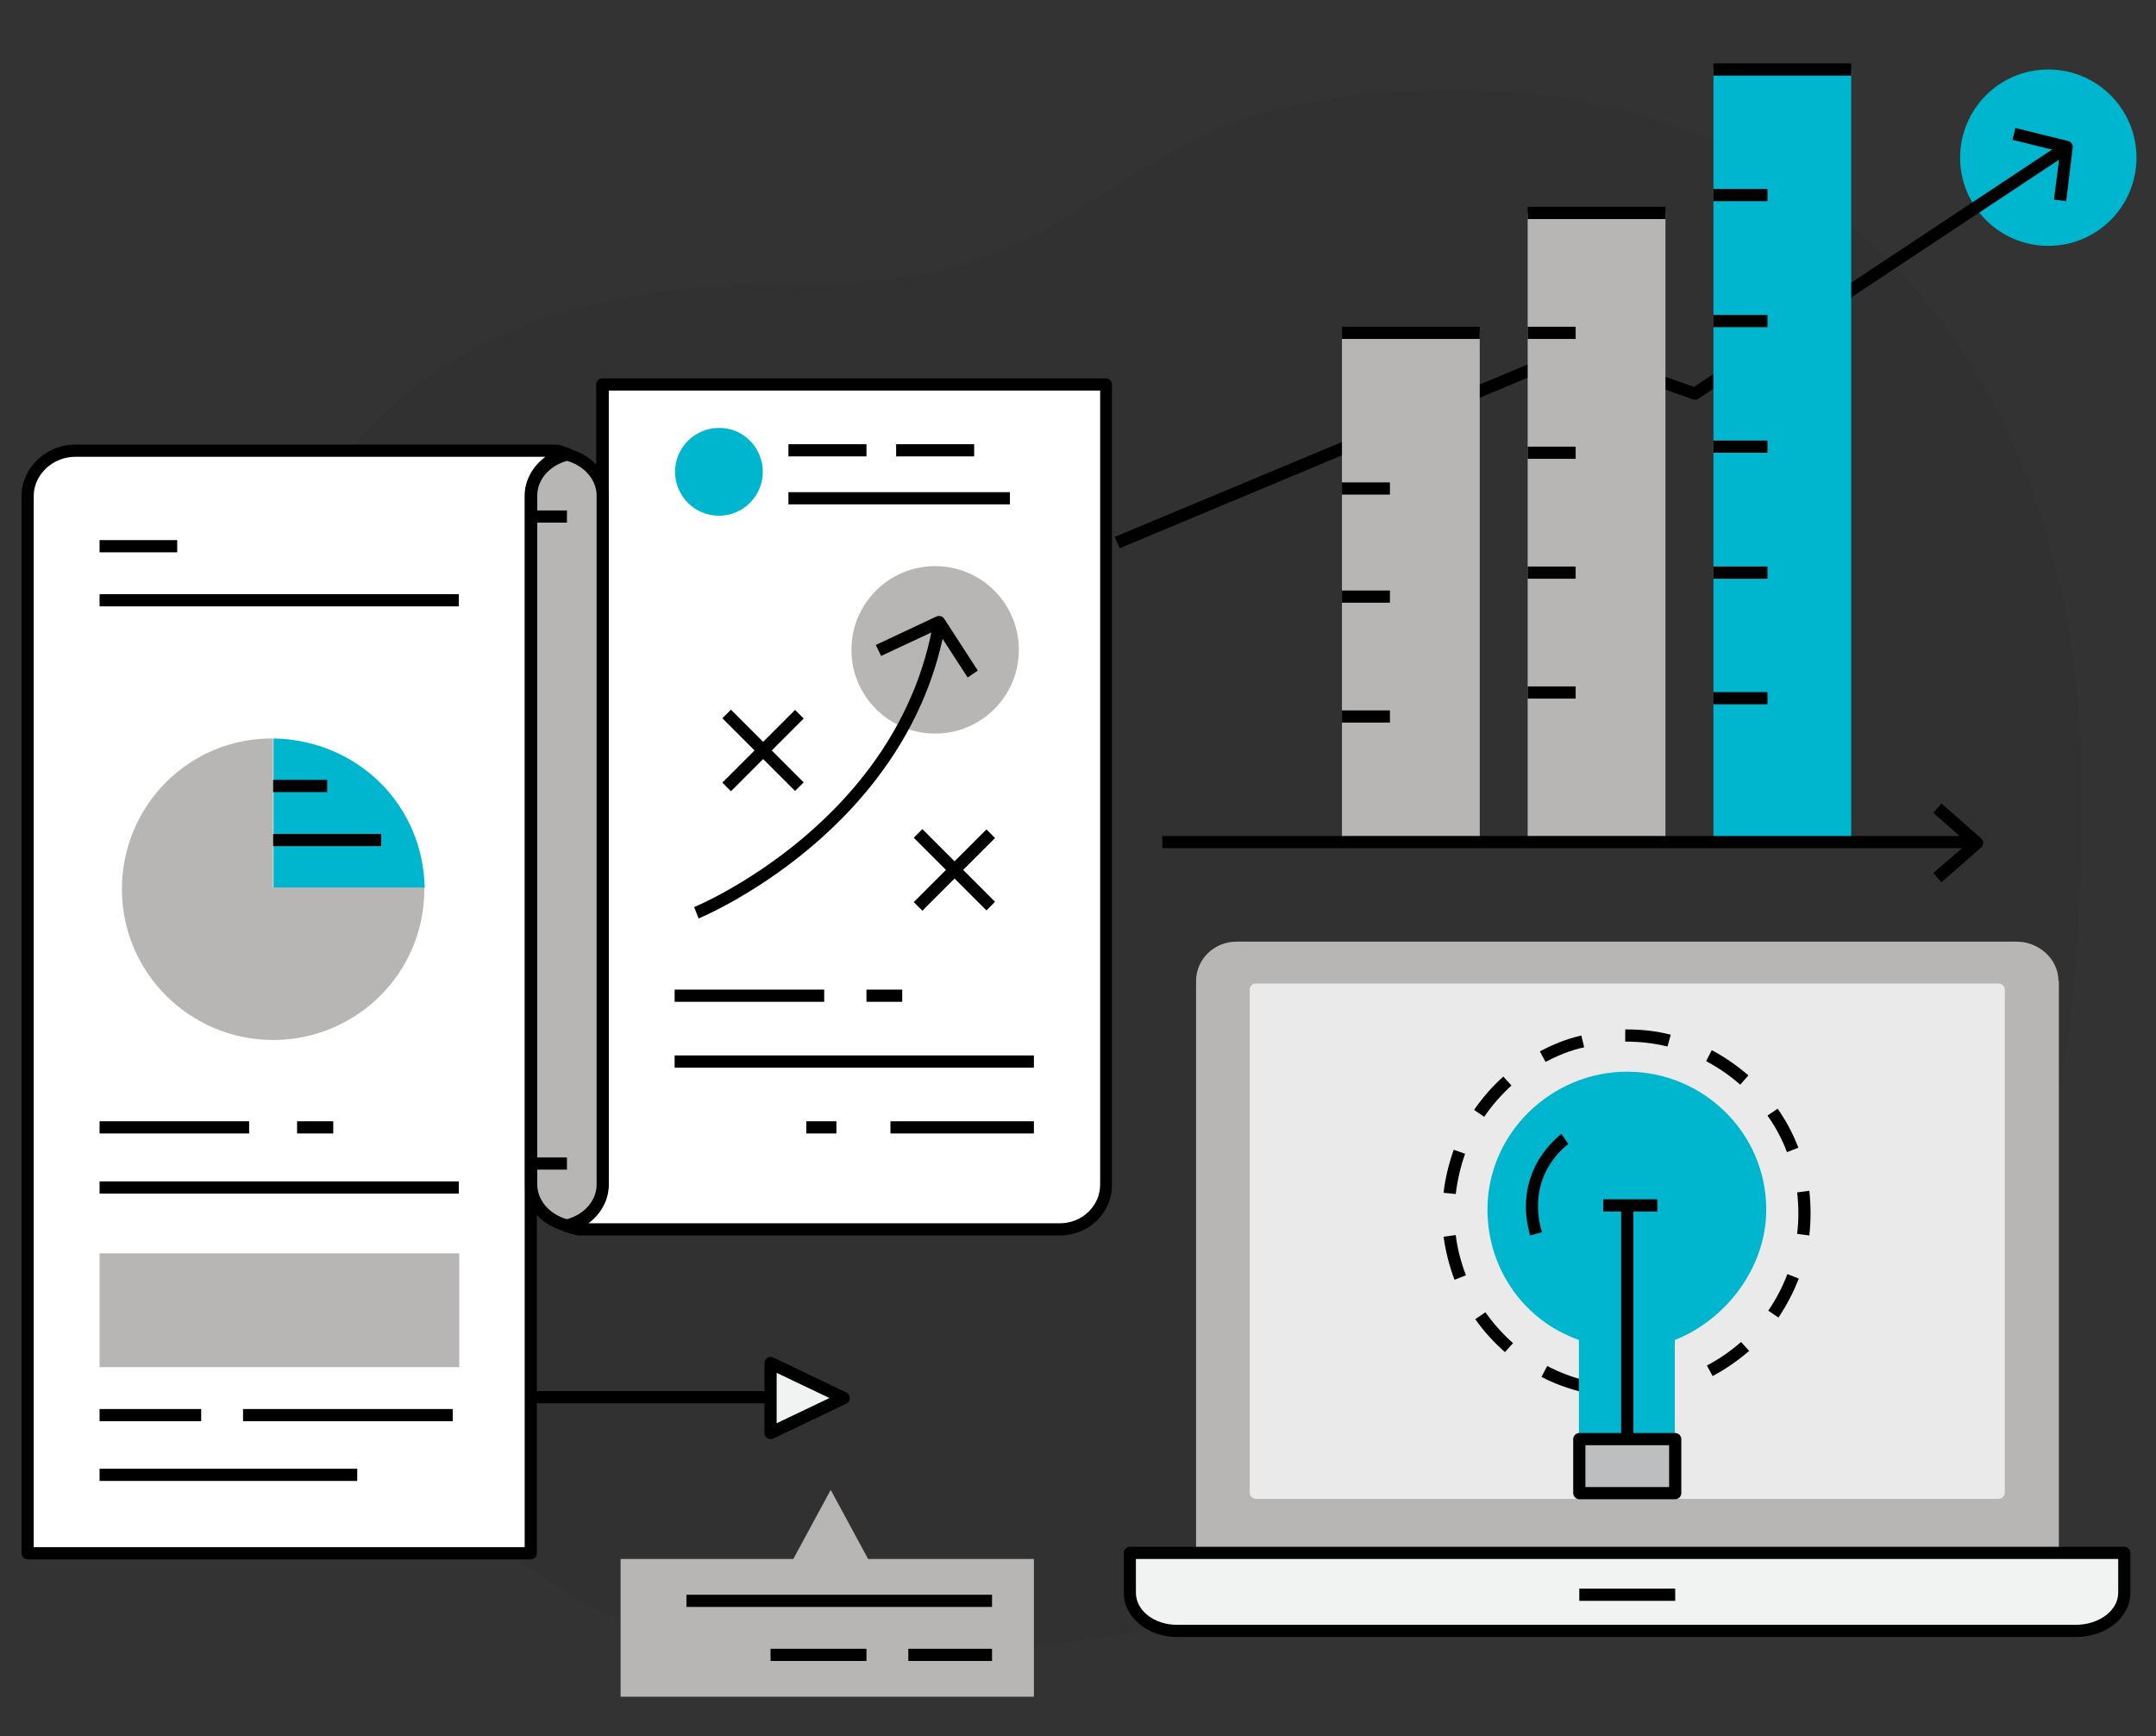 <?xml version="1.0" encoding="utf-8"?>
<!-- Generator: Adobe Illustrator 27.2.0, SVG Export Plug-In . SVG Version: 6.00 Build 0)  -->
<svg version="1.1" id="Layer_1" xmlns="http://www.w3.org/2000/svg" xmlns:xlink="http://www.w3.org/1999/xlink" x="0px" y="0px"
	 viewBox="0 0 530.5 427.2" style="enable-background:new 0 0 530.5 427.2;" xml:space="preserve">
<rect x="0" y="0" width="530.5" height="427.2" fill="#333333" stroke="none"/>
<style type="text/css">
	.st0{display:none;}
	.st1{display:inline;fill-rule:evenodd;clip-rule:evenodd;fill:#07C5FF;}
	.st2{display:inline;fill-rule:evenodd;clip-rule:evenodd;fill:#EA5F5A;}
	.st3{display:inline;}
	.st4{display:inline;fill:#2E2E2E;}
	.st5{display:inline;fill:#EA5F5A;}
	.st6{display:inline;fill:#07C5FF;}
	.st7{opacity:5.000000e-02;enable-background:new    ;}
	.st8{fill:none;stroke:#FFFFFF;stroke-width:5.32;stroke-linejoin:round;stroke-miterlimit:10;stroke-dasharray:9.309;}
	.st9{fill:#D1D3D4;}
	.st10{fill:#BCBEC0;}
	.st11{fill:#F1F2F2;}
	.st12{fill:none;stroke:#000000;stroke-width:3;stroke-linejoin:round;stroke-miterlimit:10;}
	.st13{fill:#B8B5B5;}
	.st14{opacity:0.72;}
	.st15{fill:#FFFFFF;}
	.st16{fill:#00B5CE;}
	.st17{fill:none;stroke:#FFFFFF;stroke-width:5.32;stroke-linejoin:round;stroke-miterlimit:10;}
</style>
<g id="Layer_1_00000003822224499636159060000008978286343584741555_">
	<g id="Layer_2_00000066496175552250573590000004497971757051136937_">
	</g>
	<g id="icon:5_1_" class="st0">
		<path id="Shape_29_" class="st1" d="M-108.3,369.7c0,82.3-90.6,98.4-90.6,98.4c-17.6,4.4-46,0-46,0s-95-12.4-95-98.8
			c0-71.9,80.3-161.2,80.3-161.2h65.8C-193.7,208.1-108.3,297.2-108.3,369.7z"/>
		<path id="Shape_28_" class="st2" d="M-259.5,208.1l-24.6-59c-2.9-7,4.3-14.3,11.2-11.1c4.2,1.9,8.3,16.1,11.9,16.1
			c8.8,0,22.1-21.4,29.3-26.5c3.1-2.2,7.2-2.1,10.2,0.1c6.8,5.2,19.1,26.4,27.9,26.4c3.7,0,8.1-14.4,12.5-16.5
			c7.1-3.4,14.7,3.5,11.7,10.8l-24.3,59.7H-259.5z"/>
		<path id="Shape_26_" class="st3" d="M-245.7,362.2c-0.1,5.9,1.2,10.6,3.9,14s7.1,5.2,13.3,5.4V349c-3.7-1-7.3-2.2-11-3.6
			c-3.6-1.4-6.9-3.2-9.8-5.4c-2.9-2.2-5.3-5-7.1-8.3s-2.7-7.4-2.7-12.4c0-4.3,0.8-8.1,2.5-11.4c1.7-3.3,3.9-6,6.7-8.2s6.1-3.9,9.7-5
			c3.7-1.2,7.5-1.7,11.6-1.7v-10.5h5.8V293c4,0,7.8,0.5,11.4,1.6c3.6,1.1,6.7,2.7,9.3,4.8c2.6,2.2,4.7,4.9,6.3,8.2
			c1.6,3.3,2.4,7.2,2.4,11.6h-15.3c-0.2-4.6-1.4-8.1-3.6-10.5c-2.2-2.4-5.7-3.6-10.5-3.6v28.4c4,1.1,8,2.3,11.8,3.8
			c3.9,1.4,7.3,3.3,10.2,5.5c3,2.2,5.3,5,7.1,8.3s2.7,7.4,2.7,12.2c0,5-0.8,9.4-2.5,13.1s-3.9,6.8-6.8,9.3
			c-2.9,2.5-6.2,4.3-10.1,5.6s-8,2-12.5,2.2V404h-5.8v-10.5c-4.8-0.1-9.3-0.9-13.3-2.3s-7.5-3.5-10.3-6.1c-2.9-2.6-5.1-5.9-6.7-9.7
			c-1.6-3.9-2.3-8.3-2.2-13.3L-245.7,362.2L-245.7,362.2z M-228.5,305.2c-4.8,0-8.6,1-11.2,3c-2.6,2-4,5.4-4,10.1
			c0,2.2,0.4,4,1.3,5.5c0.9,1.5,2,2.8,3.4,3.9s3,1.9,4.8,2.6s3.7,1.2,5.6,1.7L-228.5,305.2L-228.5,305.2z M-222.7,381.5
			c4.8-0.4,8.8-1.8,11.9-4.2c3.1-2.5,4.6-6.4,4.6-11.8c0-2.5-0.5-4.6-1.4-6.3c-0.9-1.7-2.2-3.1-3.8-4.3c-1.6-1.2-3.3-2.1-5.3-2.8
			c-2-0.7-4-1.3-6-1.9C-222.7,350.2-222.7,381.5-222.7,381.5z M-187.2,206.8l22.9-56.3c2.2-5.4,0.9-11.5-3.4-15.5
			c-4.3-4.1-10.6-5-16-2.5c-3.8,1.8-6.3,6.3-8.9,11.1c-0.7,1.4-1.7,3.2-2.5,4.5c-3.7-2-10.4-10.3-13.4-14.1
			c-3.6-4.5-6.8-8.5-9.8-10.8c-5-3.7-11.7-3.8-16.8-0.2c-3.1,2.2-6.6,6.3-10.6,11c-3.5,4.1-10.3,12.1-14.1,14.1
			c-0.8-1.2-1.7-3-2.4-4.3c-2.5-4.7-4.8-9.2-8.6-10.9c-5.2-2.4-11.2-1.3-15.3,2.7c-4.3,4.1-5.5,10.2-3.3,15.7l23.3,55.8
			c-13.6,15.8-79.3,95.2-79.3,162.3c0,90.2,98.8,104.2,99.7,104.3c0.8,0.1,13.4,2.1,27.1,2.1c7.1,0,14.5-0.6,20.7-2.1
			c1-0.2,95.2-17.9,95.2-103.9C-102.7,302-172.7,222.6-187.2,206.8z M-279,146.9c-0.7-1.7,0.4-3,0.7-3.3c0.4-0.4,1.1-0.9,1.9-0.9
			c0.2,0,0.4,0.1,0.6,0.1c0.9,0.8,2.7,4.1,3.8,6.2c2.9,5.5,5.7,10.7,10.9,10.7c8.3,0,16.2-9.4,24-18.4c3.2-3.8,6.6-7.7,8.6-9.1
			c1.1-0.8,2.5-0.7,3.5,0c1.8,1.5,4.9,5.2,7.8,8.8c7.4,9.2,15.1,18.7,23.5,18.7c5.2,0,8-4.9,11.1-10.7c1.2-2.1,3.1-5.7,3.9-6.3
			c1.8-0.8,3,0.1,3.5,0.4c0.6,0.5,1.3,1.6,0.7,3.1l-22.8,56.2h-58.3L-279,146.9z M-156.3,444.8c-21.5,13.7-43.4,17.7-44,17.8
			c-16.3,4.1-43.5-0.1-43.9-0.1c-0.2,0-22.9-3.1-45.4-16.3c-29.7-17.4-44.7-43.2-44.7-76.9c0-63.3,66-142.6,77.2-155.6h60.9
			c11.7,12.7,82.3,92,82.3,156C-113.9,401.6-128.1,426.9-156.3,444.8z"/>
	</g>
	<g id="icon:4_1_" class="st0">
		<path id="Shape_25_" class="st1" d="M-61.7,424h-369.6V216.8h369.6L-61.7,424L-61.7,424z M-84.8,239.1h-323.4V401h323.4
			L-84.8,239.1L-84.8,239.1z M-119.4,383.7c0,2,0.5,3.9,1.2,5.8h-128.2c31.9,0,57.7-30.9,57.7-69.1s-25.9-69.1-57.7-69.1h128.2
			c-0.7,1.8-1.2,3.7-1.2,5.8c0,9.5,7.8,17.3,17.3,17.3c2,0,3.9-0.5,5.8-1.2v94.4c-1.8-0.6-3.7-1.2-5.8-1.2
			C-111.6,366.5-119.4,374.2-119.4,383.7z M-304.2,320.4c0,38.1,25.9,69.1,57.7,69.1h-128.2c0.6-1.8,1.2-3.7,1.2-5.8
			c0-9.5-7.8-17.3-17.3-17.3c-2,0-4,0.5-5.8,1.2v-94.4c1.8,0.6,3.7,1.2,5.8,1.2c9.6,0,17.3-7.7,17.3-17.3c0-2-0.5-3.9-1.2-5.8h128.2
			C-278.3,251.4-304.2,282.3-304.2,320.4z"/>
		<path id="Shape_24_" class="st4" d="M-392,169.2v22.4h-22.4V214h-22.4v212.8H-56v-22.4h22.4V382h22.4V169.2H-392z M-67.3,415.6
			h-358.4V225.2h358.4L-67.3,415.6L-67.3,415.6z M-44.9,393.2h-11.2V214h-347.2v-11.2h358.4L-44.9,393.2L-44.9,393.2z M-22.5,370.8
			h-11.2V191.6h-347.2v-11.2h358.4L-22.5,370.8L-22.5,370.8z"/>
		<path id="Shape_23_" class="st2" d="M-220.4,279.8c0.2,0.3,0.3,0.8,0.4,1.4c0.1,0.6,0.2,1.3,0.3,2.1c0.1,0.9,0.1,1.9,0.1,3.2
			c0,1.4,0,2.6-0.1,3.6s-0.2,1.8-0.4,2.4s-0.4,1.1-0.7,1.4s-0.7,0.4-1.3,0.4c-0.5,0-1.4-0.3-2.5-1c-1.2-0.7-2.6-1.4-4.3-2.2
			c-1.7-0.8-3.7-1.5-5.9-2.2c-2.2-0.6-4.7-1-7.4-1c-2.1,0-3.9,0.3-5.5,0.8s-2.9,1.2-3.9,2.1s-1.8,2-2.3,3.2c-0.5,1.3-0.8,2.6-0.8,4
			c0,2.1,0.6,3.9,1.7,5.4c1.1,1.5,2.7,2.9,4.6,4.1c1.9,1.2,4.1,2.3,6.5,3.3s4.9,2.2,7.4,3.3c2.5,1.2,5,2.5,7.4,4s4.6,3.3,6.5,5.3
			c1.9,2.1,3.4,4.5,4.6,7.3c1.2,2.8,1.8,6.1,1.8,9.9c0,5-0.9,9.3-2.8,13c-1.8,3.7-4.4,6.9-7.5,9.4c-3.2,2.5-6.9,4.4-11.1,5.6
			c-0.5,0.2-1.1,0.2-1.7,0.4v12.7h-11.5v-11.2c-0.1,0-0.3,0-0.4,0c-3.3,0-6.3-0.3-9.1-0.8c-2.8-0.5-5.3-1.2-7.4-1.9
			c-2.1-0.7-3.9-1.5-5.4-2.3c-1.4-0.8-2.5-1.5-3.1-2.2c-0.6-0.6-1.1-1.5-1.3-2.7c-0.3-1.2-0.4-2.9-0.4-5.2c0-1.5,0.1-2.8,0.1-3.8
			c0.1-1,0.3-1.8,0.5-2.5s0.5-1.1,0.9-1.4s0.8-0.4,1.3-0.4c0.7,0,1.6,0.4,2.9,1.2c1.2,0.8,2.8,1.7,4.8,2.7c1.9,1,4.3,1.9,7,2.7
			c2.7,0.8,5.8,1.2,9.4,1.2c2.3,0,4.4-0.3,6.3-0.8c1.8-0.6,3.4-1.3,4.7-2.4c1.3-1,2.3-2.3,3-3.8s1-3.2,1-5c0-2.1-0.6-4-1.8-5.5
			s-2.7-2.9-4.6-4.1c-1.9-1.2-4-2.3-6.4-3.4c-2.4-1-4.8-2.2-7.4-3.3c-2.5-1.2-5-2.5-7.4-4s-4.5-3.3-6.4-5.3
			c-1.9-2.1-3.4-4.5-4.6-7.3s-1.7-6.2-1.7-10.1c0-4.5,0.8-8.5,2.5-11.9s3.9-6.3,6.8-8.5c2.8-2.3,6.2-3.9,10.1-5.1c2-0.6,4-1,6.1-1.3
			v-12.1h11.5v12.1c0.5,0.1,0.9,0,1.4,0.1c2.2,0.3,4.3,0.8,6.3,1.4c1.9,0.6,3.7,1.2,5.2,2c1.5,0.7,2.5,1.3,3,1.8
			C-220.9,279-220.6,279.4-220.4,279.8z"/>
	</g>
	<g id="icon:2_1_" class="st0">
		<path id="Shape_17_" class="st5" d="M-303.5,394.6h-67.2v-112h67.2V394.6z M-191.5,226.6h-67.2v168h67.2L-191.5,226.6
			L-191.5,226.6z M-79.5,170.6h-67.2v224h67.2V170.6z"/>
		<path id="Shape_14_" class="st4" d="M-15.8,431h-416.5v-16.8h416.5L-15.8,431L-15.8,431z M-297.9,277h-78.4v123.2h78.4V277z
			 M-365.1,288.2h56V389h-56V288.2z M-185.9,221h-78.4v179.2h78.4V221z M-253.1,232.2h56V389h-56V232.2z M-73.9,165h-78.4v235.2
			h78.4V165z M-141.1,176.2h56V389h-56V176.2z"/>
	</g>
	<g id="icon:1_1_" class="st0">
		<rect id="Shape_15_" x="-322" y="146.8" class="st6" width="196" height="44.8"/>
		<path id="Shape_13_" class="st5" d="M-280,286.8h-44.8V242h44.8V286.8z M-201.6,242h-44.8v44.8h44.8V242z M-123.3,242h-44.8v44.8
			h44.8V242z M-280,320.4h-44.8v44.8h44.8V320.4z M-201.6,320.4h-44.8v44.8h44.8V320.4z M-123.3,320.4h-44.8v44.8h44.8V320.4z
			 M-280,398.8h-44.8v44.8h44.8V398.8z M-201.6,398.8h-44.8v44.8h44.8V398.8z M-123.3,398.8h-44.8v44.8h44.8V398.8z"/>
		<path id="Shape_12_" class="st4" d="M-89.7,505.2h-268.6c-9.3,0-16.9-7.6-16.9-16.9V107.7c0-9.3,7.6-16.9,16.9-16.9h268.6
			c9.3,0,16.9,7.6,16.9,16.9v380.6C-72.9,497.6-80.4,505.2-89.7,505.2z M-358.4,102c-3.1,0-5.7,2.5-5.7,5.7v380.6
			c0,3.1,2.5,5.7,5.7,5.7h268.6c3.1,0,5.7-2.5,5.7-5.7V107.7c0-3.1-2.5-5.7-5.7-5.7H-358.4z M-120.5,197.2h-207.2v-56h207.2
			L-120.5,197.2L-120.5,197.2z M-316.4,186h184.8v-33.6h-184.8V186z M-117.7,449.2h-56v-56h56V449.2z M-162.5,438h33.6v-33.6h-33.6
			V438z M-196,449.2h-56v-56h56V449.2z M-240.8,438h33.6v-33.6h-33.6L-240.8,438L-240.8,438z M-274.4,449.2h-56v-56h56V449.2z
			 M-319.2,438h33.6v-33.6h-33.6V438z M-117.7,370.8h-56v-56h56V370.8z M-162.5,359.6h33.6V326h-33.6V359.6z M-196,370.8h-56v-56h56
			V370.8z M-240.8,359.6h33.6V326h-33.6L-240.8,359.6L-240.8,359.6z M-274.4,370.8h-56v-56h56V370.8z M-319.2,359.6h33.6V326h-33.6
			V359.6z M-117.7,292.4h-56v-56h56V292.4z M-162.5,281.2h33.6v-33.6h-33.6V281.2z M-196,292.4h-56v-56h56V292.4z M-240.8,281.2
			h33.6v-33.6h-33.6L-240.8,281.2L-240.8,281.2z M-274.4,292.4h-56v-56h56V292.4z M-319.2,281.2h33.6v-33.6h-33.6V281.2z"/>
	</g>
</g>
<path class="st7" d="M512.4,196c0,134.3-46.9,165-68.5,173.4c-10,3.9-188.6,40.5-238.1,40.5c-83,0-148.2-75.6-148.2-192.9
	c0-79.2,24.4-149.2,141-147.2c66.6,1.1,73.5-36.9,125.8-45C438.1,6.9,512.4,80.8,512.4,196z"/>
<path class="st8" d="M320.8,343.8"/>
<path class="st8" d="M217.6,343.8"/>
<g>
	<g>
		<rect x="84.9" y="334.9" class="st9" width="5.9" height="19.2"/>
		<g>
			<rect x="68.7" y="334.9" class="st10" width="16.2" height="17.7"/>
			<path d="M84.9,354.1H68.7c-0.8,0-1.5-0.7-1.5-1.5v-17.7c0-0.8,0.7-1.5,1.5-1.5h16.2c0.8,0,1.5,0.7,1.5,1.5v17.7
				C86.4,353.4,85.7,354.1,84.9,354.1z M70.2,351.1h13.2v-14.7H70.2V351.1z"/>
		</g>
	</g>
	<g>
		<polygon class="st11" points="207.6,344 189.6,335.4 189.6,352.6 		"/>
		<path d="M189.6,354.1c-0.3,0-0.6-0.1-0.8-0.2c-0.4-0.3-0.7-0.8-0.7-1.3v-17.2c0-0.5,0.3-1,0.7-1.3c0.4-0.3,1-0.3,1.4-0.1l18,8.6
			c0.5,0.2,0.9,0.8,0.9,1.4s-0.3,1.1-0.9,1.4l-18,8.6C190,354.1,189.8,354.1,189.6,354.1z M191.1,337.8v12.4l13-6.2L191.1,337.8z"/>
	</g>
	<rect x="98.2" y="342.3" width="91.4" height="3"/>
</g>
<g>
	<path class="st12" d="M-12.4,170.2"/>
	<path class="st12" d="M-12.4,169.8"/>
</g>
<path class="st13" d="M506.5,241.4c0-5.4-4.8-9.7-10.3-9.7h-192c-5.4,0-9.9,4.3-9.9,9.7V382h212.3V241.4H506.5z"/>
<g>
	<path class="st11" d="M278,382.1v9.8c0,5.4,5.4,9.4,11.6,9.4h221.1c6.3,0,12-3.9,12-9.4v-9.8H278z"/>
	<path d="M510.7,402.8H289.6c-7.2,0-13.1-4.9-13.1-10.9v-9.8c0-0.8,0.7-1.5,1.5-1.5h244.7c0.8,0,1.5,0.7,1.5,1.5v9.8
		C524.2,398,518.3,402.8,510.7,402.8z M279.5,383.6v8.3c0,4.4,4.5,7.9,10.1,7.9h221.1c5.8,0,10.5-3.5,10.5-7.9v-8.3H279.5z"/>
</g>
<g class="st14">
	<rect x="309" y="243.5" class="st15" width="182.8" height="123.8"/>
	<path class="st15" d="M491.8,368.8H309c-0.8,0-1.5-0.7-1.5-1.5V243.5c0-0.8,0.7-1.5,1.5-1.5h182.8c0.8,0,1.5,0.7,1.5,1.5v123.8
		C493.3,368.1,492.6,368.8,491.8,368.8z M310.5,365.8h179.8V245H310.5V365.8z"/>
</g>
<rect x="388.6" y="390.9" width="23.6" height="3"/>
<g>
	<g>
		<g>
			<path class="st15" d="M139.5,111.6c-1-0.2-1.9-0.7-3-0.7h-118c-6.6,0-11.7,5.3-11.7,11.1v8.9v251.3h123.8V130.8v-8.9
				C130.6,117.1,134.4,112.8,139.5,111.6z"/>
			<path d="M130.6,383.7H6.8c-0.8,0-1.5-0.7-1.5-1.5V122c0-6.8,6-12.6,13.2-12.6h118c0.9,0,1.7,0.2,2.4,0.5c0.3,0.1,0.6,0.2,0.9,0.3
				c0.7,0.1,1.2,0.7,1.2,1.4c0,0.7-0.5,1.3-1.2,1.5c-4.5,1.1-7.7,4.8-7.7,8.8v260.3C132.1,383,131.4,383.7,130.6,383.7z M8.3,380.7
				h120.8V121.9c0-3.7,2-7.2,5.1-9.5H18.5c-5.5,0-10.2,4.4-10.2,9.6V380.7z"/>
		</g>
		<g>
			<path class="st15" d="M139.6,301.8c1,0.2,2.1,0.7,3.2,0.7h118c6.6,0,11.4-5.2,11.4-11v-8.9v-188H148.3v188v8.9
				C148.3,296.3,144.6,300.6,139.6,301.8z"/>
			<path d="M260.8,304h-118c-0.9,0-1.8-0.3-2.5-0.5c-0.3-0.1-0.6-0.2-1-0.3c-0.7-0.1-1.2-0.7-1.2-1.4c0-0.7,0.5-1.3,1.1-1.5
				c4.4-1,7.5-4.8,7.5-8.8V94.6c0-0.8,0.7-1.5,1.5-1.5h123.9c0.8,0,1.5,0.7,1.5,1.5v196.9C273.7,298.4,267.9,304,260.8,304z
				 M144.8,301h116c5.5,0,9.9-4.3,9.9-9.5V96.1H149.8v195.4C149.8,295.2,147.9,298.7,144.8,301z"/>
		</g>
		<g>
			<path class="st13" d="M139.5,111.9c-5,1.2-8.8,5.2-8.8,10v8.9v151.8v8.9c0,4.8,3.8,8.8,8.8,10c5-1.2,8.8-5.2,8.8-10v-8.9V130.8
				v-8.9C148.3,117.1,144.5,113.1,139.5,111.9z"/>
			<path d="M139.5,303c-0.1,0-0.2,0-0.4,0c-5.9-1.4-9.9-6.1-9.9-11.5V121.9c0-5.3,4.1-10.1,9.9-11.5c0.2-0.1,0.5-0.1,0.7,0
				c5.9,1.4,9.9,6.1,9.9,11.5v169.6c0,5.3-4.1,10.1-9.9,11.5C139.7,303,139.6,303,139.5,303z M139.5,113.4c-4.3,1.2-7.3,4.6-7.3,8.5
				v169.6c0,3.8,3,7.3,7.3,8.5c4.3-1.2,7.3-4.6,7.3-8.5V121.9C146.8,118.1,143.8,114.6,139.5,113.4z"/>
		</g>
		<rect x="130.6" y="125.6" width="8.9" height="3"/>
		<rect x="130.6" y="284.8" width="8.9" height="3"/>
	</g>
	<rect x="24.5" y="132.9" width="19.1" height="3"/>
	<rect x="24.5" y="146.2" width="88.4" height="3"/>
	<rect x="24.5" y="275.9" width="36.8" height="3"/>
	<rect x="24.5" y="290.7" width="88.4" height="3"/>
	<rect x="73.1" y="275.9" width="8.9" height="3"/>
	<rect x="166" y="243.5" width="36.8" height="3"/>
	<rect x="213.2" y="243.5" width="8.8" height="3"/>
	<rect x="219.1" y="275.9" width="35.3" height="3"/>
	<rect x="166" y="259.7" width="88.4" height="3"/>
	<rect x="198.4" y="275.9" width="7.4" height="3"/>
	<rect x="194" y="109.3" width="19.2" height="3"/>
	<rect x="194" y="121.1" width="54.5" height="3"/>
	<path class="st16" d="M187.7,116.1c0,6-4.9,10.8-10.8,10.8c-6,0-10.8-4.9-10.8-10.8c0-6,4.9-10.8,10.8-10.8
		C182.8,105.2,187.7,110.1,187.7,116.1z"/>
	<g>
		<g>
			<path class="st16" d="M104.5,218.5c-0.4-20.6-16.6-36.4-37.2-36.8v36.8H104.5z"/>
			<path class="st13" d="M67.2,218.5v-36.8c0,0,0,0-0.3,0c-20.5,0-36.9,16.6-36.9,37.1s16.7,37.1,37.2,37.1s37.2-16.5,37.2-37
				c0-0.2,0-0.5,0-0.5H67.2V218.5z"/>
		</g>
		<rect x="67.2" y="191.9" width="13.3" height="3"/>
		<rect x="67.2" y="205.2" width="26.6" height="3"/>
	</g>
	<ellipse class="st13" cx="230.1" cy="159.9" rx="20.6" ry="20.6"/>
	<g>
		<path d="M171.9,226l-1.1-2.8c0.5-0.2,50.5-21,58.9-70.4l3,0.5C223.9,204.4,172.4,225.8,171.9,226z"/>
		<path d="M238.1,166.7l-7.6-11.7l-13.7,6.4l-1.3-2.7l14.9-7c0.7-0.3,1.5-0.1,1.9,0.5l8.3,12.8L238.1,166.7z"/>
		<g>
			<rect x="233.4" y="201.4" transform="matrix(0.707 -0.707 0.707 0.707 -82.57 228.758)" width="3" height="25.3"/>
			<rect x="222.2" y="212.6" transform="matrix(0.707 -0.707 0.707 0.707 -82.57 228.758)" width="25.3" height="3"/>
		</g>
		<g>
			<rect x="186.3" y="172" transform="matrix(0.707 -0.707 0.707 0.707 -75.577 186.846)" width="3" height="25.3"/>
			<rect x="175.1" y="183.2" transform="matrix(0.707 -0.707 0.707 0.707 -75.577 186.842)" width="25.3" height="3"/>
		</g>
	</g>
	<rect x="220.5" y="109.3" width="19.2" height="3"/>
	<rect x="24.5" y="308.4" class="st13" width="88.5" height="28"/>
	<rect x="24.5" y="346.7" width="25" height="3"/>
	<rect x="59.8" y="346.7" width="51.6" height="3"/>
	<rect x="24.5" y="361.4" width="63.4" height="3"/>
</g>
<path class="st17" d="M19.3,82.8"/>
<g>
	<path d="M400.4,343.9l0-3c3.4,0,6.8-0.4,10.1-1.3l0.7,2.9C407.7,343.4,404,343.9,400.4,343.9z M389.5,342.6
		c-3.5-0.9-7-2.1-10.2-3.8l1.4-2.7c3,1.6,6.2,2.8,9.5,3.6L389.5,342.6z M421.4,338.6L420,336c3-1.6,5.8-3.5,8.4-5.8l2,2.2
		C427.6,334.8,424.6,336.9,421.4,338.6z M370.3,332.7c-2.7-2.4-5.2-5.1-7.3-8.1l2.5-1.7c2,2.8,4.2,5.3,6.8,7.6L370.3,332.7z
		 M437.6,324.2l-2.5-1.7c1.9-2.8,3.5-5.8,4.7-9l2.8,1.1C441.3,318,439.6,321.2,437.6,324.2z M357.9,314.9c-1.3-3.4-2.2-7-2.7-10.6
		l3-0.4c0.4,3.4,1.3,6.7,2.5,9.9L357.9,314.9z M445.2,304l-3-0.4c0.2-1.7,0.3-3.3,0.3-5c0-1.7-0.1-3.5-0.3-5.2l3-0.4
		c0.2,1.8,0.3,3.7,0.3,5.5C445.5,300.4,445.4,302.2,445.2,304z M358.2,293.8l-3-0.3c0.4-3.6,1.3-7.2,2.5-10.6l2.8,1
		C359.4,287,358.6,290.4,358.2,293.8z M439.7,283.5c-1.2-3.2-2.8-6.2-4.8-9l2.5-1.7c2.1,3,3.8,6.2,5.1,9.6L439.7,283.5z
		 M365.2,274.8l-2.5-1.7c2.1-3,4.5-5.8,7.2-8.2l2,2.2C369.4,269.4,367.1,272,365.2,274.8z M428.2,266.9c-2.6-2.3-5.4-4.2-8.4-5.8
		l1.4-2.7c3.2,1.7,6.2,3.8,9,6.2L428.2,266.9z M380.3,261.3l-1.4-2.6c3.2-1.7,6.6-3.1,10.2-3.9l0.7,2.9
		C386.5,258.4,383.3,259.7,380.3,261.3z M410.3,257.5c-3.3-0.8-6.7-1.2-10.1-1.2l-0.3,0l0-3l0.4,0c3.7,0,7.3,0.4,10.8,1.3
		L410.3,257.5z"/>
</g>
<g>
	<path class="st16" d="M434.6,297.6c0-18.7-15.4-33.9-34.2-33.9c-18.7,0-34.4,15.2-34.4,33.9c0,14.9,9.3,27.5,22.5,32.1v24.4h23.6
		v-24.4C424,325.1,434.6,312.5,434.6,297.6z"/>
	<g>
		<rect x="388.6" y="354.1" class="st10" width="23.6" height="13.3"/>
		<path d="M412.2,368.9h-23.6c-0.8,0-1.5-0.7-1.5-1.5v-13.3c0-0.8,0.7-1.5,1.5-1.5h23.6c0.8,0,1.5,0.7,1.5,1.5v13.3
			C413.7,368.2,413,368.9,412.2,368.9z M390.1,365.9h20.6v-10.3h-20.6V365.9z"/>
	</g>
	<rect x="398.9" y="296.6" width="3" height="57.5"/>
	<rect x="394.5" y="295.1" width="13.3" height="3"/>
	<path d="M376.5,304c-2.4-8.4-0.2-14.7,2.1-18.6c2.5-4.1,5.5-6.3,5.6-6.4l1.7,2.5c-0.4,0.3-10.6,7.6-6.5,21.7L376.5,304z"/>
</g>
<g>
	<circle class="st16" cx="504" cy="38.8" r="21.7"/>
	<path d="M275.5,134.9l-1.2-2.8L387.1,85c0.3-0.1,0.7-0.2,1.1,0l28.6,10.2l91-60.3l1.7,2.5l-91.6,60.7c-0.4,0.3-0.9,0.3-1.3,0.2
		L387.7,88L275.5,134.9z"/>
	<rect x="330.2" y="81.9" class="st13" width="33.9" height="125.3"/>
	<rect x="375.9" y="52.4" class="st13" width="33.9" height="154.8"/>
	<rect x="421.6" y="17.1" class="st16" width="33.9" height="190.2"/>
	<g>
		<path d="M477.7,217.1l-2-2.3l8.5-7.3l-8.5-7.5l2-2.3l9.8,8.6c0.3,0.3,0.5,0.7,0.5,1.1c0,0.4-0.2,0.8-0.5,1.1L477.7,217.1z"/>
		<rect x="286" y="205.7" width="200.5" height="3"/>
	</g>
	<rect x="421.6" y="15.6" width="33.9" height="3"/>
	<rect x="375.9" y="50.9" width="33.9" height="3"/>
	<rect x="330.2" y="80.4" width="33.9" height="3"/>
	<rect x="421.6" y="46.5" width="13.3" height="3"/>
	<rect x="421.6" y="77.5" width="13.3" height="3"/>
	<rect x="421.6" y="108.4" width="13.3" height="3"/>
	<rect x="421.6" y="139.4" width="13.3" height="3"/>
	<rect x="421.6" y="170.3" width="13.3" height="3"/>
	<rect x="375.9" y="80.4" width="11.8" height="3"/>
	<rect x="330.2" y="118.7" width="11.8" height="3"/>
	<rect x="330.2" y="145.3" width="11.8" height="3"/>
	<rect x="330.2" y="174.8" width="11.8" height="3"/>
	<rect x="375.9" y="109.9" width="11.8" height="3"/>
	<rect x="375.9" y="139.4" width="11.8" height="3"/>
	<rect x="375.9" y="168.9" width="11.8" height="3"/>
	<path d="M508.4,49.5l-3-0.4l1.5-11.8l-11.7-2.9l0.7-2.9l13,3.2c0.7,0.2,1.2,0.9,1.1,1.6L508.4,49.5z"/>
</g>
<polygon class="st13" points="213.6,383.6 204.4,366.6 195.2,383.6 152.7,383.6 152.7,417.5 254.4,417.5 254.4,383.6 "/>
<rect x="223.5" y="405.7" width="20.6" height="3"/>
<rect x="168.9" y="392.4" width="75.2" height="3"/>
<rect x="189.6" y="405.7" width="23.6" height="3"/>
</svg>
